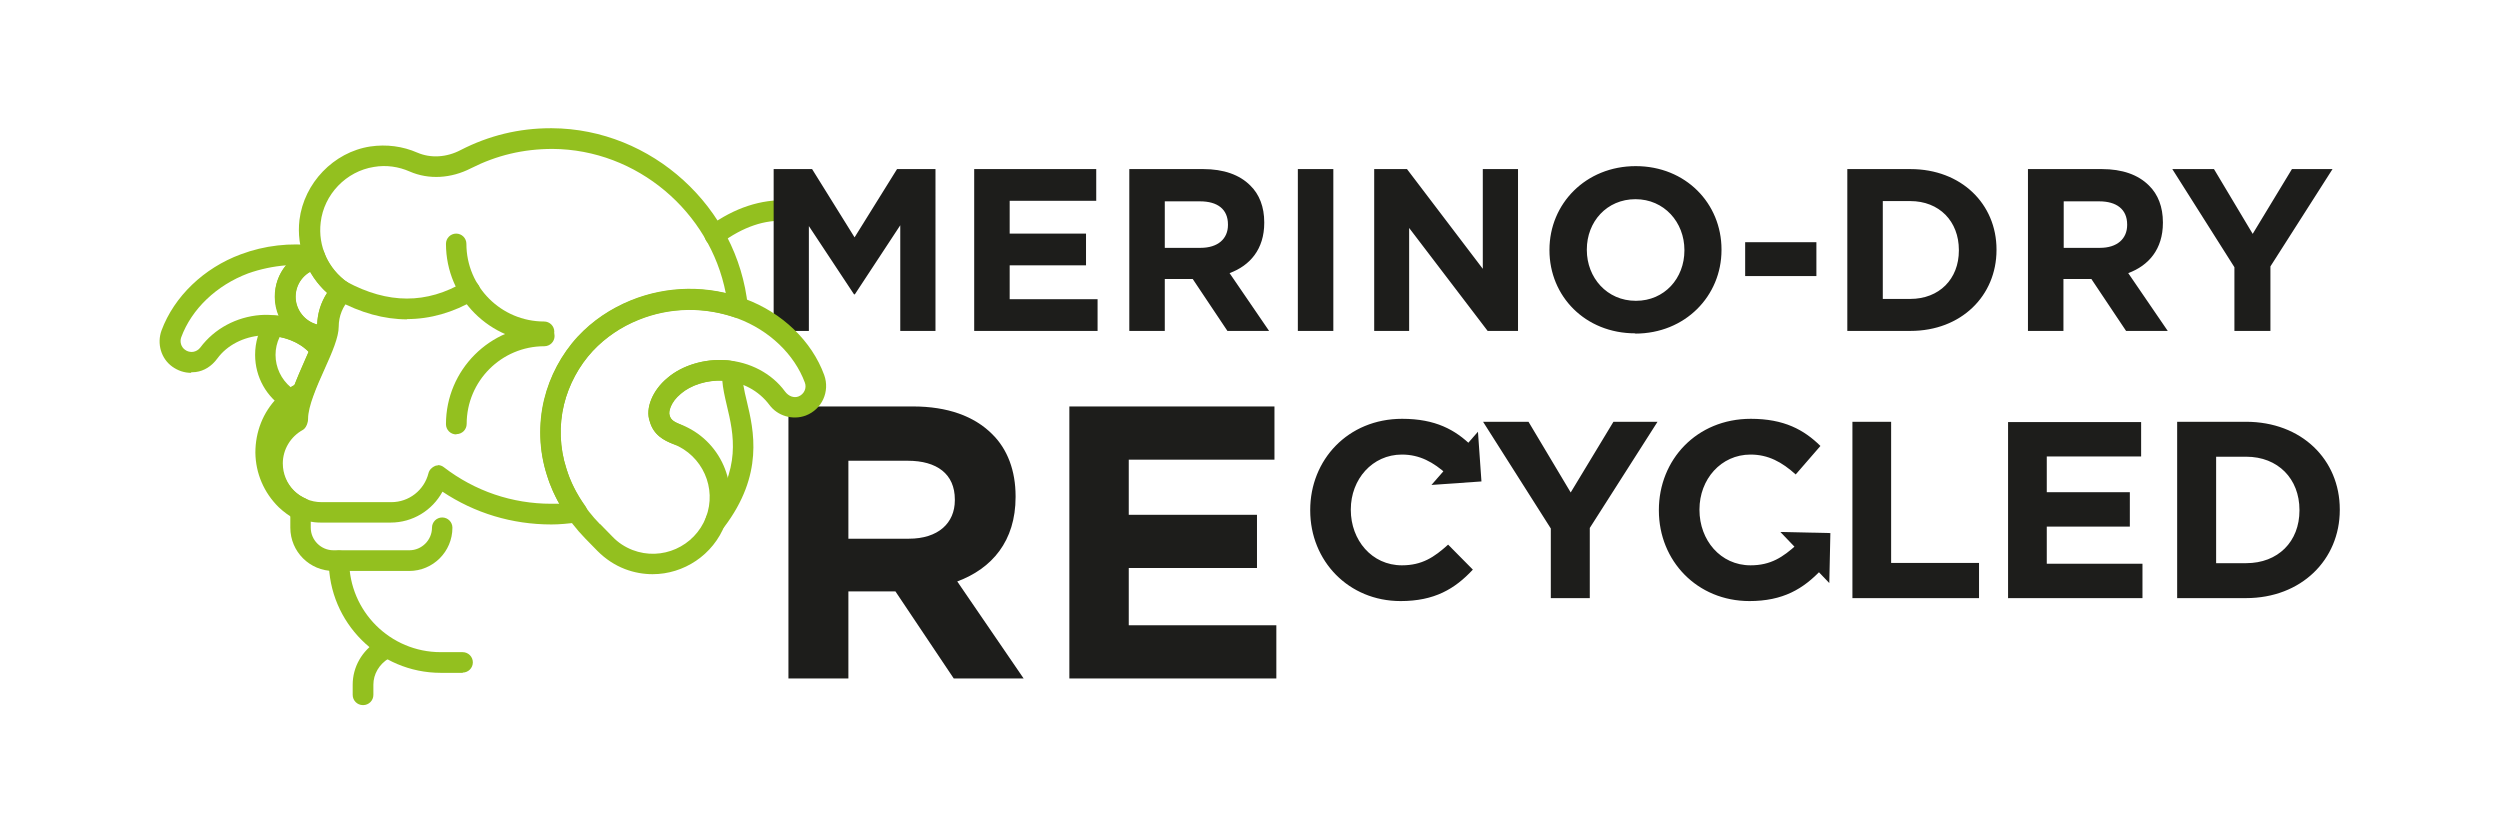 <?xml version="1.0" encoding="UTF-8"?>
<svg id="Capa_1" data-name="Capa 1" xmlns="http://www.w3.org/2000/svg" xmlns:xlink="http://www.w3.org/1999/xlink" viewBox="0 0 93 31">
  <defs>
    <style>
      .cls-1 {
        fill: none;
      }

      .cls-2 {
        fill: #1d1d1b;
      }

      .cls-3 {
        fill: #93c01f;
      }

      .cls-4 {
        clip-path: url(#clippath);
      }
    </style>
    <clipPath id="clippath">
      <rect class="cls-1" width="82.17" height="23.47"/>
    </clipPath>
    <symbol id="merino-dry-recycled" viewBox="0 0 82.17 23.47">
      <g class="cls-4">
        <path class="cls-2" d="M34.91,21.48h7.7v-1.98h-5.49v-2.13h4.77v-1.98h-4.77v-2.05h5.42v-1.98h-7.63v10.12ZM26.69,16.28v-2.9h2.21c1.08,0,1.75.49,1.75,1.44v.03c0,.85-.62,1.43-1.71,1.43h-2.25ZM24.46,21.48h2.23v-3.24h1.75l2.17,3.24h2.6l-2.47-3.61c1.29-.48,2.17-1.5,2.17-3.14v-.03c0-.95-.3-1.75-.87-2.31-.67-.67-1.66-1.03-2.95-1.03h-4.63v10.12Z"/>
        <path class="cls-2" d="M77.57,17.19v-3.96h1.12c1.18,0,1.98.82,1.98,1.98v.02c0,1.16-.8,1.96-1.98,1.96h-1.12ZM76.12,18.49h2.56c2.06,0,3.49-1.43,3.49-3.28v-.02c0-1.85-1.42-3.26-3.49-3.26h-2.56v6.56ZM69.84,18.49h4.99v-1.28h-3.56v-1.38h3.09v-1.28h-3.09v-1.33h3.51v-1.28h-4.95v6.56ZM64.04,18.49h4.71v-1.31h-3.27v-5.25h-1.44v6.56ZM60.2,18.6c1.26,0,2.01-.45,2.69-1.17l-.92-.93c-.52.47-.97.77-1.72.77-1.12,0-1.9-.94-1.9-2.06v-.02c0-1.12.8-2.04,1.9-2.04.66,0,1.17.28,1.68.74l.92-1.06c-.61-.6-1.35-1.01-2.59-1.01-2.02,0-3.42,1.53-3.42,3.39v.02c0,1.88,1.43,3.37,3.37,3.37M52.83,18.49h1.44v-2.61l2.52-3.95h-1.64l-1.59,2.63-1.57-2.63h-1.69l2.52,3.97v2.59ZM47.23,18.6c1.26,0,2.02-.45,2.69-1.17l-.92-.93c-.52.47-.97.77-1.72.77-1.12,0-1.9-.94-1.9-2.06v-.02c0-1.12.8-2.04,1.9-2.04.66,0,1.17.28,1.68.74l.92-1.06c-.61-.6-1.35-1.01-2.59-1.01-2.02,0-3.42,1.53-3.42,3.39v.02c0,1.88,1.43,3.37,3.36,3.37"/>
        <path class="cls-3" d="M21.72,5.37c-.12,0-.24-.05-.31-.16-.12-.17-.09-.41.08-.54.97-.71,1.96-1.02,2.94-.98.21.01.37.2.36.41-.01.21-.2.36-.41.36-.8-.06-1.61.22-2.44.83-.07.05-.15.07-.23.07Z"/>
        <path class="cls-2" d="M78.27,8.55h1.32v-2.4l2.31-3.62h-1.51l-1.46,2.41-1.44-2.41h-1.55l2.31,3.65v2.37ZM71.9,5.46v-1.73h1.32c.64,0,1.04.29,1.04.86v.02c0,.51-.37.85-1.01.85h-1.34ZM70.57,8.55h1.32v-1.93h1.04l1.29,1.93h1.55l-1.47-2.15c.76-.28,1.29-.89,1.29-1.87v-.02c0-.57-.18-1.04-.52-1.37-.4-.4-.99-.61-1.75-.61h-2.75v6.02ZM65.17,7.35v-3.63h1.02c1.08,0,1.81.75,1.81,1.82v.02c0,1.06-.73,1.8-1.81,1.8h-1.02ZM63.85,8.55h2.35c1.89,0,3.2-1.31,3.2-3.01v-.02c0-1.69-1.31-2.99-3.2-2.99h-2.35v6.02ZM60.05,6.51h2.65v-1.26h-2.65v1.26ZM55.98,7.43c-1.07,0-1.82-.86-1.82-1.89v-.02c0-1.03.74-1.87,1.81-1.87s1.82.86,1.82,1.89v.02c0,1.03-.74,1.87-1.8,1.87M55.96,8.65c1.86,0,3.21-1.4,3.21-3.11v-.02c0-1.71-1.33-3.1-3.19-3.1s-3.21,1.4-3.21,3.11v.02c0,1.71,1.33,3.09,3.19,3.09M46.24,8.55h1.31v-3.83l2.92,3.83h1.13V2.53h-1.31v3.71l-2.82-3.71h-1.22v6.02ZM43.41,8.55h1.32V2.53h-1.32v6.02ZM38.46,5.46v-1.73h1.31c.65,0,1.04.29,1.04.86v.02c0,.51-.37.85-1.02.85h-1.34ZM37.14,8.55h1.32v-1.93h1.04l1.29,1.93h1.55l-1.47-2.15c.76-.28,1.29-.89,1.29-1.87v-.02c0-.57-.18-1.04-.52-1.37-.4-.4-.99-.61-1.75-.61h-2.75v6.02ZM31.38,8.55h4.58v-1.18h-3.27v-1.26h2.84v-1.18h-2.84v-1.22h3.22v-1.18h-4.54v6.02ZM23.92,8.55h1.3v-3.9l1.68,2.54h.03l1.69-2.57v3.93h1.31V2.53h-1.43l-1.58,2.54-1.58-2.54h-1.43v6.02Z"/>
        <path class="cls-3" d="M15.38,8.97c-2.02,0-3.66-1.64-3.66-3.66,0-.21.17-.38.38-.38s.38.17.38.38c0,1.6,1.3,2.89,2.89,2.89.21,0,.38.17.38.38s-.17.38-.38.38Z"/>
        <path class="cls-3" d="M12.1,12.4c-.21,0-.38-.17-.38-.38,0-2.02,1.64-3.66,3.66-3.66.21,0,.38.17.38.38s-.17.38-.38.38c-1.6,0-2.89,1.3-2.89,2.89,0,.21-.17.38-.38.38Z"/>
        <path class="cls-3" d="M21.75,16c-.08,0-.16-.03-.23-.08-.17-.13-.2-.37-.07-.54,1.28-1.68.97-3,.72-4.05-.08-.34-.15-.65-.17-.93-.6-.02-1.17.17-1.54.49-.38.31-.46.67-.42.79.04.16.12.24.42.36.2.08.3.3.22.5-.08.2-.3.3-.5.22-.36-.14-.74-.34-.88-.85-.17-.48.1-1.15.66-1.61.54-.47,1.38-.72,2.18-.66.08,0,.17.02.26.04.1.02.24.09.29.18.06.09.12.21.09.31-.05.22.03.58.13.99.26,1.09.65,2.73-.85,4.7-.08.1-.19.15-.31.15Z"/>
        <path class="cls-3" d="M15.64,15.75c-1.46,0-2.85-.42-4.05-1.22-.38.7-1.11,1.15-1.93,1.15h-2.6c-1.22,0-2.21-.99-2.21-2.21,0-.72.36-1.39.95-1.8.04-.6.36-1.32.67-2.01.22-.49.46-1.04.46-1.28,0-.45.13-.87.37-1.24-.76-.68-1.15-1.69-1.03-2.72.17-1.37,1.27-2.52,2.63-2.73.61-.09,1.21-.01,1.76.23.49.21,1.08.18,1.61-.1,1.05-.54,2.17-.81,3.34-.81.02,0,.03,0,.05,0,3.71.02,6.91,2.93,7.29,6.63.01.13-.04.26-.14.34-.1.08-.24.1-.36.06-1.17-.4-2.43-.37-3.57.09-.66.27-1.23.66-1.7,1.16-.51.55-.89,1.26-1.07,1.99-.19.77-.16,1.62.09,2.39,0,0,0,0,0,0,.14.47.38.94.7,1.39.08.11.09.25.04.38s-.17.21-.3.23c-.38.05-.7.08-1.01.08ZM11.41,13.54c.08,0,.17.03.23.08,1.16.89,2.54,1.36,4,1.36.1,0,.19,0,.3,0-.2-.35-.35-.7-.46-1.06-.29-.9-.32-1.9-.1-2.81.21-.88.64-1.68,1.25-2.34.55-.59,1.22-1.04,1.98-1.35,1.12-.45,2.35-.54,3.52-.27-.59-3.04-3.31-5.35-6.44-5.37-1.1,0-2.09.24-3.04.72-.74.38-1.57.43-2.28.12-.41-.18-.87-.25-1.33-.17-1.03.16-1.86,1.02-1.98,2.06-.11.89.29,1.75,1.02,2.25.09.06.15.17.17.28.01.11-.03.22-.1.31-.27.28-.42.65-.42,1.04s-.24.95-.53,1.59c-.29.64-.61,1.38-.61,1.84,0,.14-.07.34-.19.41-.46.25-.75.73-.75,1.25,0,.79.64,1.44,1.44,1.44h2.6c.65,0,1.22-.44,1.38-1.08.03-.12.13-.22.25-.27.04-.01.08-.02.12-.02Z"/>
        <path class="cls-3" d="M7.19,9.12c-1.02,0-1.84-.83-1.84-1.84,0-.86.58-1.59,1.42-1.79.18-.04.37.05.44.22.18.42.47.78.85,1.04.09.06.15.17.17.28s-.03.23-.11.31c-.27.28-.42.65-.42,1.04,0,.13-.02.27-.08.46-.04.15-.17.26-.32.28-.01,0-.09,0-.1,0ZM6.67,6.34c-.33.19-.55.54-.55.93,0,.5.34.92.81,1.04.01-.42.14-.83.37-1.18-.25-.22-.46-.49-.63-.79Z"/>
        <path class="cls-3" d="M10.28,8.12c-.86,0-1.73-.24-2.62-.72-.19-.1-.26-.33-.16-.52s.34-.25.52-.16c1.54.83,2.98.84,4.39,0,.18-.11.42-.05.53.14s.05.42-.14.53c-.82.48-1.67.72-2.53.72Z"/>
        <path class="cls-3" d="M19.41,17.6c-.34,0-.69-.06-1.03-.19-.39-.15-.73-.38-1.02-.67l-.46-.47h0c-.67-.69-1.17-1.51-1.43-2.37-.29-.9-.32-1.89-.1-2.8.21-.86.65-1.69,1.25-2.34.55-.59,1.22-1.04,1.98-1.35,1.36-.55,2.87-.57,4.25-.05,1.38.51,2.48,1.57,2.94,2.83.22.61-.08,1.28-.69,1.51-.49.18-1.05.01-1.35-.4-.4-.53-1-.85-1.67-.9-.61-.04-1.24.15-1.63.48-.38.31-.46.67-.42.79.04.16.11.24.42.36,1.48.57,2.22,2.24,1.65,3.72-.44,1.14-1.54,1.85-2.69,1.85ZM17.45,15.73l.47.48c.21.22.46.38.74.49,1.09.42,2.31-.13,2.73-1.21.42-1.09-.13-2.31-1.21-2.73-.36-.14-.74-.34-.88-.85-.17-.47.11-1.16.66-1.61.54-.46,1.37-.72,2.18-.66.88.06,1.7.49,2.19,1.16.14.19.34.25.5.19.21-.08.32-.31.24-.52-.39-1.05-1.32-1.94-2.49-2.38-1.2-.44-2.51-.43-3.69.05-.65.26-1.23.65-1.71,1.16-.51.55-.89,1.25-1.07,1.99-.19.78-.16,1.63.09,2.39.23.75.66,1.46,1.25,2.06h0Z"/>
        <path class="cls-3" d="M10.37,17.48h-2.83c-.89,0-1.61-.72-1.61-1.61v-.74c0-.21.17-.38.38-.38s.38.17.38.38v.74c0,.46.38.84.84.84h2.83c.46,0,.84-.38.84-.84,0-.21.17-.38.38-.38s.38.17.38.38c0,.89-.72,1.61-1.61,1.61Z"/>
        <path class="cls-3" d="M2.24,10.11c-.25,0-.49-.08-.7-.23-.42-.3-.58-.86-.4-1.35.47-1.26,1.57-2.32,2.95-2.83.88-.33,1.84-.44,2.78-.32.14.02.27.12.32.25l.03.09s.03.1.03.15c0,.19-.13.35-.32.38-.47.12-.8.54-.8,1.03s.35.92.81,1.04c.03-.18.19-.33.38-.33.21,0,.38.17.38.38,0,.25-.08.55-.29,1.05-.05.13-.18.22-.32.23-.14.02-.28-.05-.36-.17-.07-.1-.15-.19-.25-.27-.4-.34-1.05-.53-1.63-.49-.66.05-1.27.36-1.63.85-.22.3-.5.47-.81.51-.06,0-.12.01-.17.01ZM5.77,6.11c-.48.04-.96.14-1.41.3-1.17.44-2.1,1.32-2.49,2.38-.06.17,0,.36.14.46.09.07.2.09.3.08.11-.02.2-.07.27-.16.53-.71,1.35-1.14,2.23-1.21.23-.02.47,0,.7.02-.09-.22-.15-.46-.15-.72,0-.44.15-.84.42-1.16Z"/>
        <path class="cls-3" d="M6.32,15.62c-.06,0-.13-.01-.18-.05-.26-.14-.46-.29-.64-.46-.55-.54-.86-1.26-.87-2.03,0-.77.28-1.5.82-2.05.2-.21.45-.38.76-.54.14-.07.31-.05.43.06.12.1.16.27.11.42-.13.36-.19.63-.19.83.02.15-.06.34-.19.41-.46.25-.75.73-.75,1.25,0,.57.34,1.09.87,1.32.16.07.25.23.23.39v.06c0,.14-.07.26-.19.33-.06.04-.13.05-.2.05Z"/>
        <path class="cls-3" d="M12.35,21.27h-.82c-2.3,0-4.17-1.87-4.17-4.17,0-.21.17-.38.38-.38s.38.17.38.38c0,1.88,1.53,3.4,3.4,3.4h.82c.21,0,.38.17.38.38s-.17.38-.38.38Z"/>
        <path class="cls-3" d="M8.63,22.47c-.21,0-.38-.17-.38-.38v-.38c0-.65.34-1.26.92-1.62.18-.11.42-.06.53.12s.06.42-.12.53c-.35.22-.56.58-.56.97v.38c0,.21-.17.38-.38.38Z"/>
        <path class="cls-3" d="M5.95,11.51c-.07,0-.14-.02-.2-.06-.71-.43-1.13-1.19-1.13-2.01,0-.46.13-.91.39-1.29.08-.12.21-.19.36-.17.62.06,1.21.3,1.62.66.14.11.27.25.38.42.07.11.09.25.04.37-.07.17-.15.35-.23.54-.15.33-.3.68-.42,1.02-.03.09-.1.17-.19.21-.13.07-.26.15-.38.25-.07.05-.15.08-.23.08ZM5.53,8.78c-.1.21-.15.43-.15.66,0,.47.21.91.57,1.21.04-.03.09-.05.13-.08.12-.31.26-.63.39-.93.05-.11.09-.21.14-.32-.04-.04-.07-.07-.11-.1-.25-.21-.59-.37-.96-.44Z"/>
        <polygon class="cls-2" points="48.38 14.28 50.11 12.3 50.24 14.15 48.38 14.28"/>
        <polygon class="cls-2" points="63.18 17.93 61.36 16.03 63.22 16.07 63.18 17.93"/>
      </g>
    </symbol>
  </defs>
  <use width="82.17" height="23.47" transform="translate(4.87 3.76)" xlink:href="#merino-dry-recycled"/>
</svg>